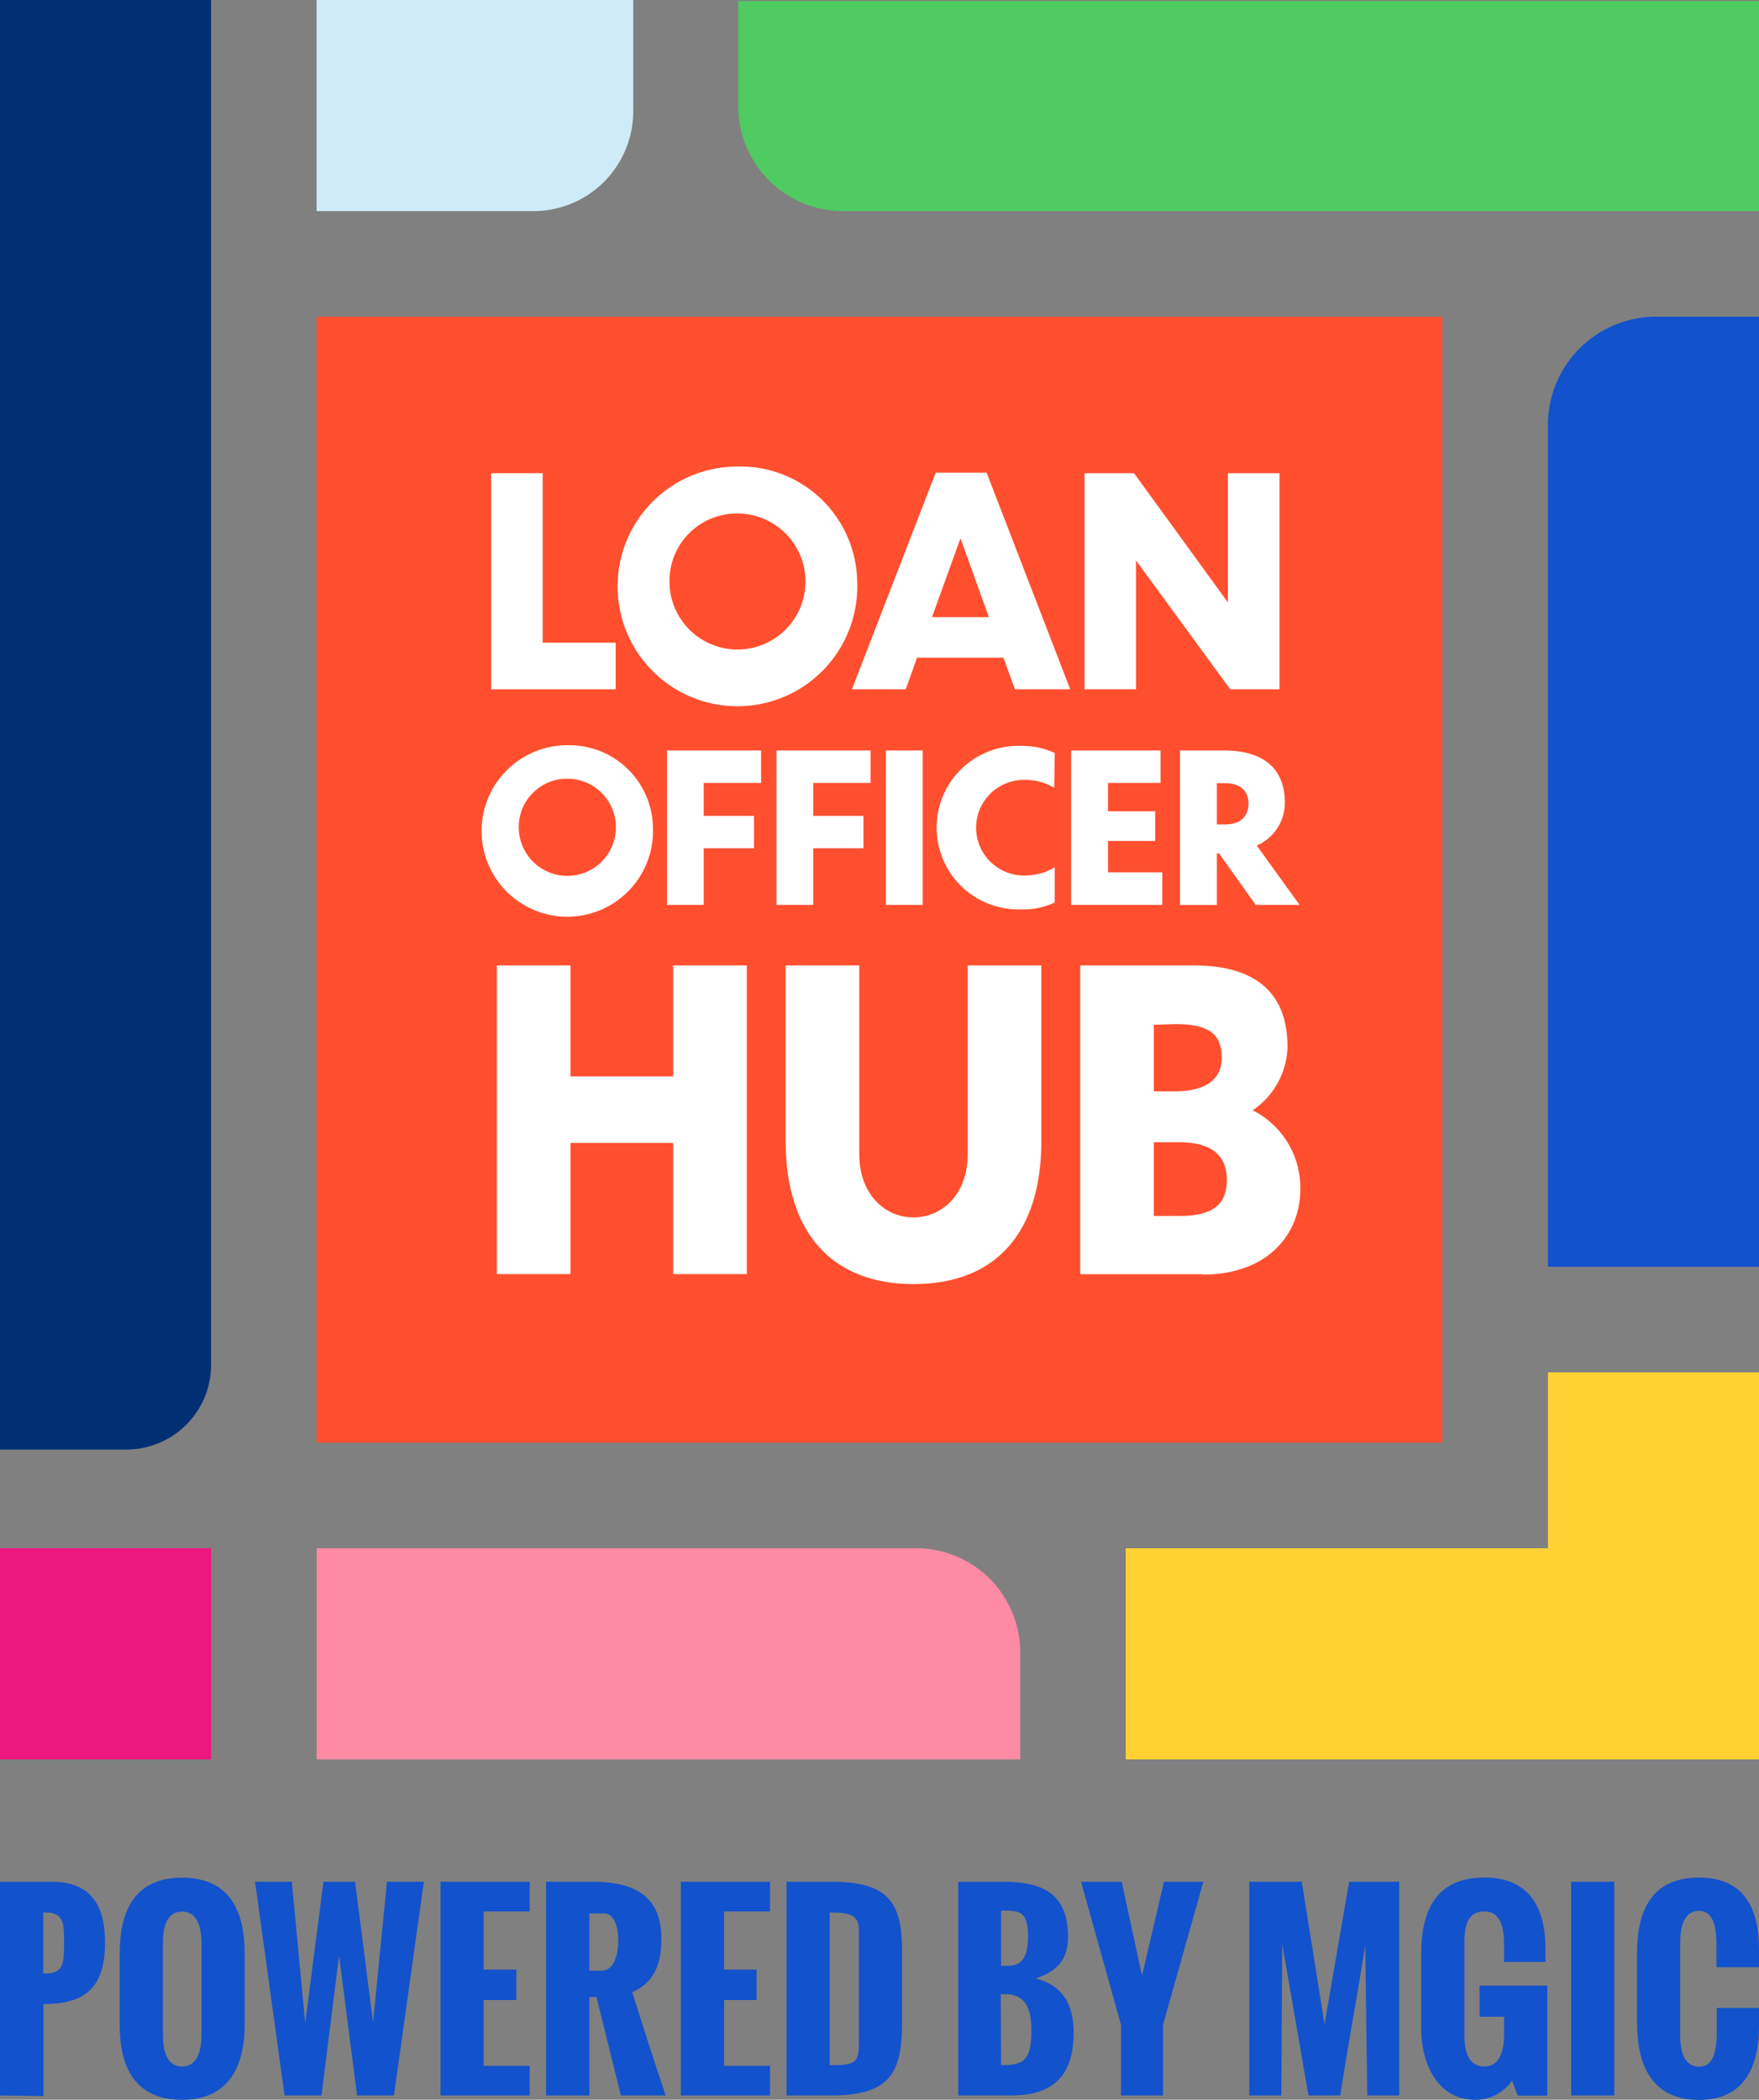 <svg xmlns="http://www.w3.org/2000/svg" xmlns:xlink="http://www.w3.org/1999/xlink" viewBox="0 0 134 159.92"><rect x="0" y="0" width="134" height="159.92" fill="#808080" stroke="none"/><defs><style>.cls-1{fill:none;}.cls-2{clip-path:url(#clip-path);}.cls-3{fill:#1252cc;}.cls-4{fill:#ff4f2e;}.cls-5{fill:#fff;}.cls-6{fill:#ff8aa6;}.cls-7{fill:#4fcb62;}.cls-8{fill:#cfebf7;}.cls-9{fill:#ed1780;}.cls-10{fill:#003073;}.cls-11{fill:#ffd133;}</style><clipPath id="clip-path" transform="translate(0 0)"><rect class="cls-1" width="134" height="159.92"/></clipPath></defs><g id="Layer_2" data-name="Layer 2"><g id="Layer_1-2" data-name="Layer 1"><g class="cls-2"><path class="cls-3" d="M3.29,150.31h.14c1.44,0,1.45-.79,1.45-2.44,0-1.29,0-2.21-1.41-2.21H3.29ZM0,159.6V143.32H3.94c2.93,0,4.06,1.73,4.06,4.61,0,3.73-1.78,4.69-4.69,4.71h0v7Z" transform="translate(0 0)"/><path class="cls-3" d="M15.35,155v-7c0-1-.22-2.41-1.48-2.41s-1.46,1.39-1.46,2.41v7c0,1,.21,2.39,1.46,2.39S15.35,156,15.35,155m-6.23-.74v-5.48c0-3.23,1.13-5.77,4.75-5.77s4.77,2.54,4.77,5.77v5.39c0,3.14-1.16,5.76-4.77,5.76s-4.75-2.54-4.75-5.67" transform="translate(0 0)"/></g><polygon class="cls-3" points="29.48 143.32 28.42 154.04 27.05 143.32 24.64 143.32 23.25 154.1 22.23 143.32 19.43 143.32 21.68 159.6 24.49 159.6 25.83 148.94 27.2 159.6 30.01 159.6 32.29 143.32 29.48 143.32"/><polygon class="cls-3" points="33.56 143.32 33.56 159.6 40.35 159.6 40.35 157.34 36.85 157.34 36.85 152.33 39.33 152.33 39.33 150.01 36.85 150.01 36.85 145.58 40.35 145.58 40.35 143.32 33.56 143.32"/><g class="cls-2"><path class="cls-3" d="M44.9,150.09h.94c1.09,0,1.26-1.62,1.26-2.22S47,145.73,46,145.73H44.9Zm-3.3,9.51V143.32h3.59c3.15,0,5.19,1.12,5.19,4.28,0,1.43-.2,3.26-2.22,4.13.82,2.59,1.64,5.17,2.55,7.87H47.3l-1.86-7.5H44.9v7.5Z" transform="translate(0 0)"/></g><polygon class="cls-3" points="51.87 143.32 51.87 159.6 58.66 159.6 58.66 157.34 55.16 157.34 55.16 152.33 57.64 152.33 57.64 150.01 55.16 150.01 55.16 145.58 58.66 145.58 58.66 143.32 51.87 143.32"/><g class="cls-2"><path class="cls-3" d="M63.21,157.29h.07c1.68,0,2.15-.09,2.15-1.55V147c0-1.14-.7-1.33-2.09-1.34h-.13Zm-3.29,2.31V143.32h3.4c4.36,0,5.4,1.57,5.4,5.27v5.34c0,3.8-.75,5.67-5.44,5.67Z" transform="translate(0 0)"/><path class="cls-3" d="M76.26,157.28h.31c1.74,0,2-.83,2-2.71,0-1.56-.44-2.69-2-2.69h-.33Zm0-7.56h.54c1.25,0,1.52-1,1.52-2.28,0-1.93-.77-1.92-1.88-1.92h-.18ZM73,159.6V143.32h3.36c2.78,0,5,.68,5,4.2,0,1.75-.83,2.62-2.47,3.17,2.13.52,2.9,2.07,2.9,4.11,0,3.28-1.56,4.8-4.76,4.8Z" transform="translate(0 0)"/><path class="cls-3" d="M85.4,159.6v-5.38l-3.05-10.9h3.1L87,150.47l1.67-7.15h3l-3.07,10.9v5.38Z" transform="translate(0 0)"/><path class="cls-3" d="M95.17,159.6V143.32h4l1.73,10.85,1.88-10.85h3.81V159.6h-2.43L104,148.15c-.54,3.52-1.37,7.93-1.9,11.45H99.68l-2-11.52-.07,11.52Z" transform="translate(0 0)"/><path class="cls-3" d="M108.27,154.51v-5.74c0-3.26,1.15-5.77,4.8-5.77,3.44,0,4.66,2.29,4.66,5.43v1h-3.15v-1.14c0-1.2-.12-2.71-1.51-2.71s-1.51,1.34-1.51,2.41v7c0,1.08.22,2.4,1.51,2.4s1.51-1.43,1.51-2.49v-1.3h-1.87v-2.37h5.16v8.38h-2.26l-.42-1.14a3.4,3.4,0,0,1-2.77,1.46c-3,0-4.15-2.89-4.15-5.41" transform="translate(0 0)"/></g><rect class="cls-3" x="119.69" y="143.32" width="3.29" height="16.28"/><g class="cls-2"><path class="cls-3" d="M124.71,154.16v-5.39c0-3.22,1.09-5.77,4.72-5.77,3.38,0,4.57,2.29,4.57,5.43v1.4h-3.24v-1.5c0-1.21-.08-2.79-1.33-2.79S128,146.94,128,148v7c0,1,.18,2.4,1.43,2.4s1.36-1.53,1.35-2.8v-1.67H134v1.37c0,2.93-1,5.64-4.56,5.64s-4.72-2.62-4.72-5.76" transform="translate(0 0)"/></g><rect class="cls-4" x="24.12" y="24.12" width="85.76" height="85.76"/><polygon class="cls-5" points="41.34 36.04 41.34 48.95 46.9 48.95 46.9 52.5 37.41 52.5 37.41 36.04 41.34 36.04"/><g class="cls-2"><path class="cls-5" d="M51,44.27a5.18,5.18,0,1,0,5.19-5.16A5.13,5.13,0,0,0,51,44.27m14.3,0a9.13,9.13,0,1,1-9.11-8.74,8.91,8.91,0,0,1,9.11,8.74" transform="translate(0 0)"/></g><path class="cls-5" d="M75.33,47l-2.16-6L71,47Zm1.11,3.09H69.86L69,52.5H64.9L71.28,36h3.88L81.53,52.5H77.32Z" transform="translate(0 0)"/><polygon class="cls-5" points="86.54 42.68 86.54 52.5 82.62 52.5 82.62 36.04 86.39 36.04 93.54 45.88 93.54 36.04 97.47 36.04 97.47 52.5 93.72 52.5 86.54 42.68"/><g class="cls-2"><path class="cls-5" d="M39.52,63a3.7,3.7,0,1,0,3.71-3.69A3.67,3.67,0,0,0,39.52,63m10.22,0a6.53,6.53,0,1,1-6.51-6.24A6.37,6.37,0,0,1,49.74,63" transform="translate(0 0)"/></g><polygon class="cls-5" points="50.81 57.16 57.98 57.16 57.98 59.63 53.61 59.63 53.61 62.14 57.44 62.14 57.44 64.61 53.61 64.61 53.61 68.92 50.81 68.92 50.81 57.16"/><polygon class="cls-5" points="59.15 57.16 66.32 57.16 66.32 59.63 61.95 59.63 61.95 62.14 65.78 62.14 65.78 64.61 61.95 64.61 61.95 68.92 59.15 68.92 59.15 57.16"/><rect class="cls-5" x="67.48" y="57.16" width="2.81" height="11.76"/><g class="cls-2"><path class="cls-5" d="M80.31,60A4.29,4.29,0,0,0,78,59.4a3.64,3.64,0,1,0,0,7.28,4.37,4.37,0,0,0,2.35-.63v2.69a5.69,5.69,0,0,1-2.52.52,6.23,6.23,0,1,1,0-12.45,5.84,5.84,0,0,1,2.52.54Z" transform="translate(0 0)"/></g><polygon class="cls-5" points="81.6 57.16 88.41 57.16 88.41 59.63 84.41 59.63 84.41 61.79 88 61.79 88 64.05 84.41 64.05 84.41 66.44 88.54 66.44 88.54 68.92 81.6 68.92 81.6 57.16"/><g class="cls-2"><path class="cls-5" d="M92.7,59.65v3.14h.64c1.11,0,1.77-.57,1.77-1.6s-.73-1.54-1.77-1.54ZM92.87,65H92.7v3.93H89.89V57.16h3.37c2.32,0,4.62.85,4.62,4a3.55,3.55,0,0,1-2.14,3.24L99,68.92H95.66Z" transform="translate(0 0)"/></g><polygon class="cls-5" points="37.85 73.53 43.46 73.53 43.46 81.98 51.28 81.98 51.28 73.53 56.89 73.53 56.89 97.04 51.28 97.04 51.28 87.05 43.46 87.05 43.46 97.04 37.85 97.04 37.85 73.53"/><g class="cls-2"><path class="cls-5" d="M69.59,97.8c-6.24,0-9.74-3.94-9.74-10.91V73.53h5.61V87.9c0,3.12,2,4.82,4.13,4.82s4.13-1.7,4.13-4.82V73.53h5.61V86.89c0,7-3.47,10.91-9.74,10.91" transform="translate(0 0)"/><path class="cls-5" d="M87.9,87v5.61h2c2.77,0,3.56-1.11,3.56-2.75,0-1.92-1.23-2.86-3.63-2.86Zm0-8.95v5.07h1.58c2.33,0,3.59-.88,3.59-2.55S92.28,78,89.57,78Zm3.69,19h-9.3V73.53h8.64c5.36,0,7.15,2.68,7.15,6.18a6,6,0,0,1-2.65,4.85,6.63,6.63,0,0,1,3.63,6c0,3.37-2.4,6.52-7.47,6.52" transform="translate(0 0)"/><path class="cls-6" d="M77.72,134H24.12V117.92H69.79a7.93,7.93,0,0,1,7.93,7.93Z" transform="translate(0 0)"/><path class="cls-3" d="M134,24.12V96.48H117.92V32.35a8.24,8.24,0,0,1,8.23-8.23Z" transform="translate(0 0)"/><path class="cls-7" d="M134,.08v16H64.24a8,8,0,0,1-8-8v-8Z" transform="translate(0 0)"/><path class="cls-8" d="M48.24,0V8.47a7.61,7.61,0,0,1-7.61,7.61H24.12V0Z" transform="translate(0 0)"/></g><rect class="cls-9" y="117.92" width="16.08" height="16.08"/><g class="cls-2"><path class="cls-10" d="M16.08,104V0H0V110.4H9.63A6.45,6.45,0,0,0,16.08,104" transform="translate(0 0)"/></g><polygon class="cls-11" points="117.92 104.52 117.92 117.92 85.76 117.92 85.76 134 134 134 134 104.52 117.92 104.52"/></g></g></svg>